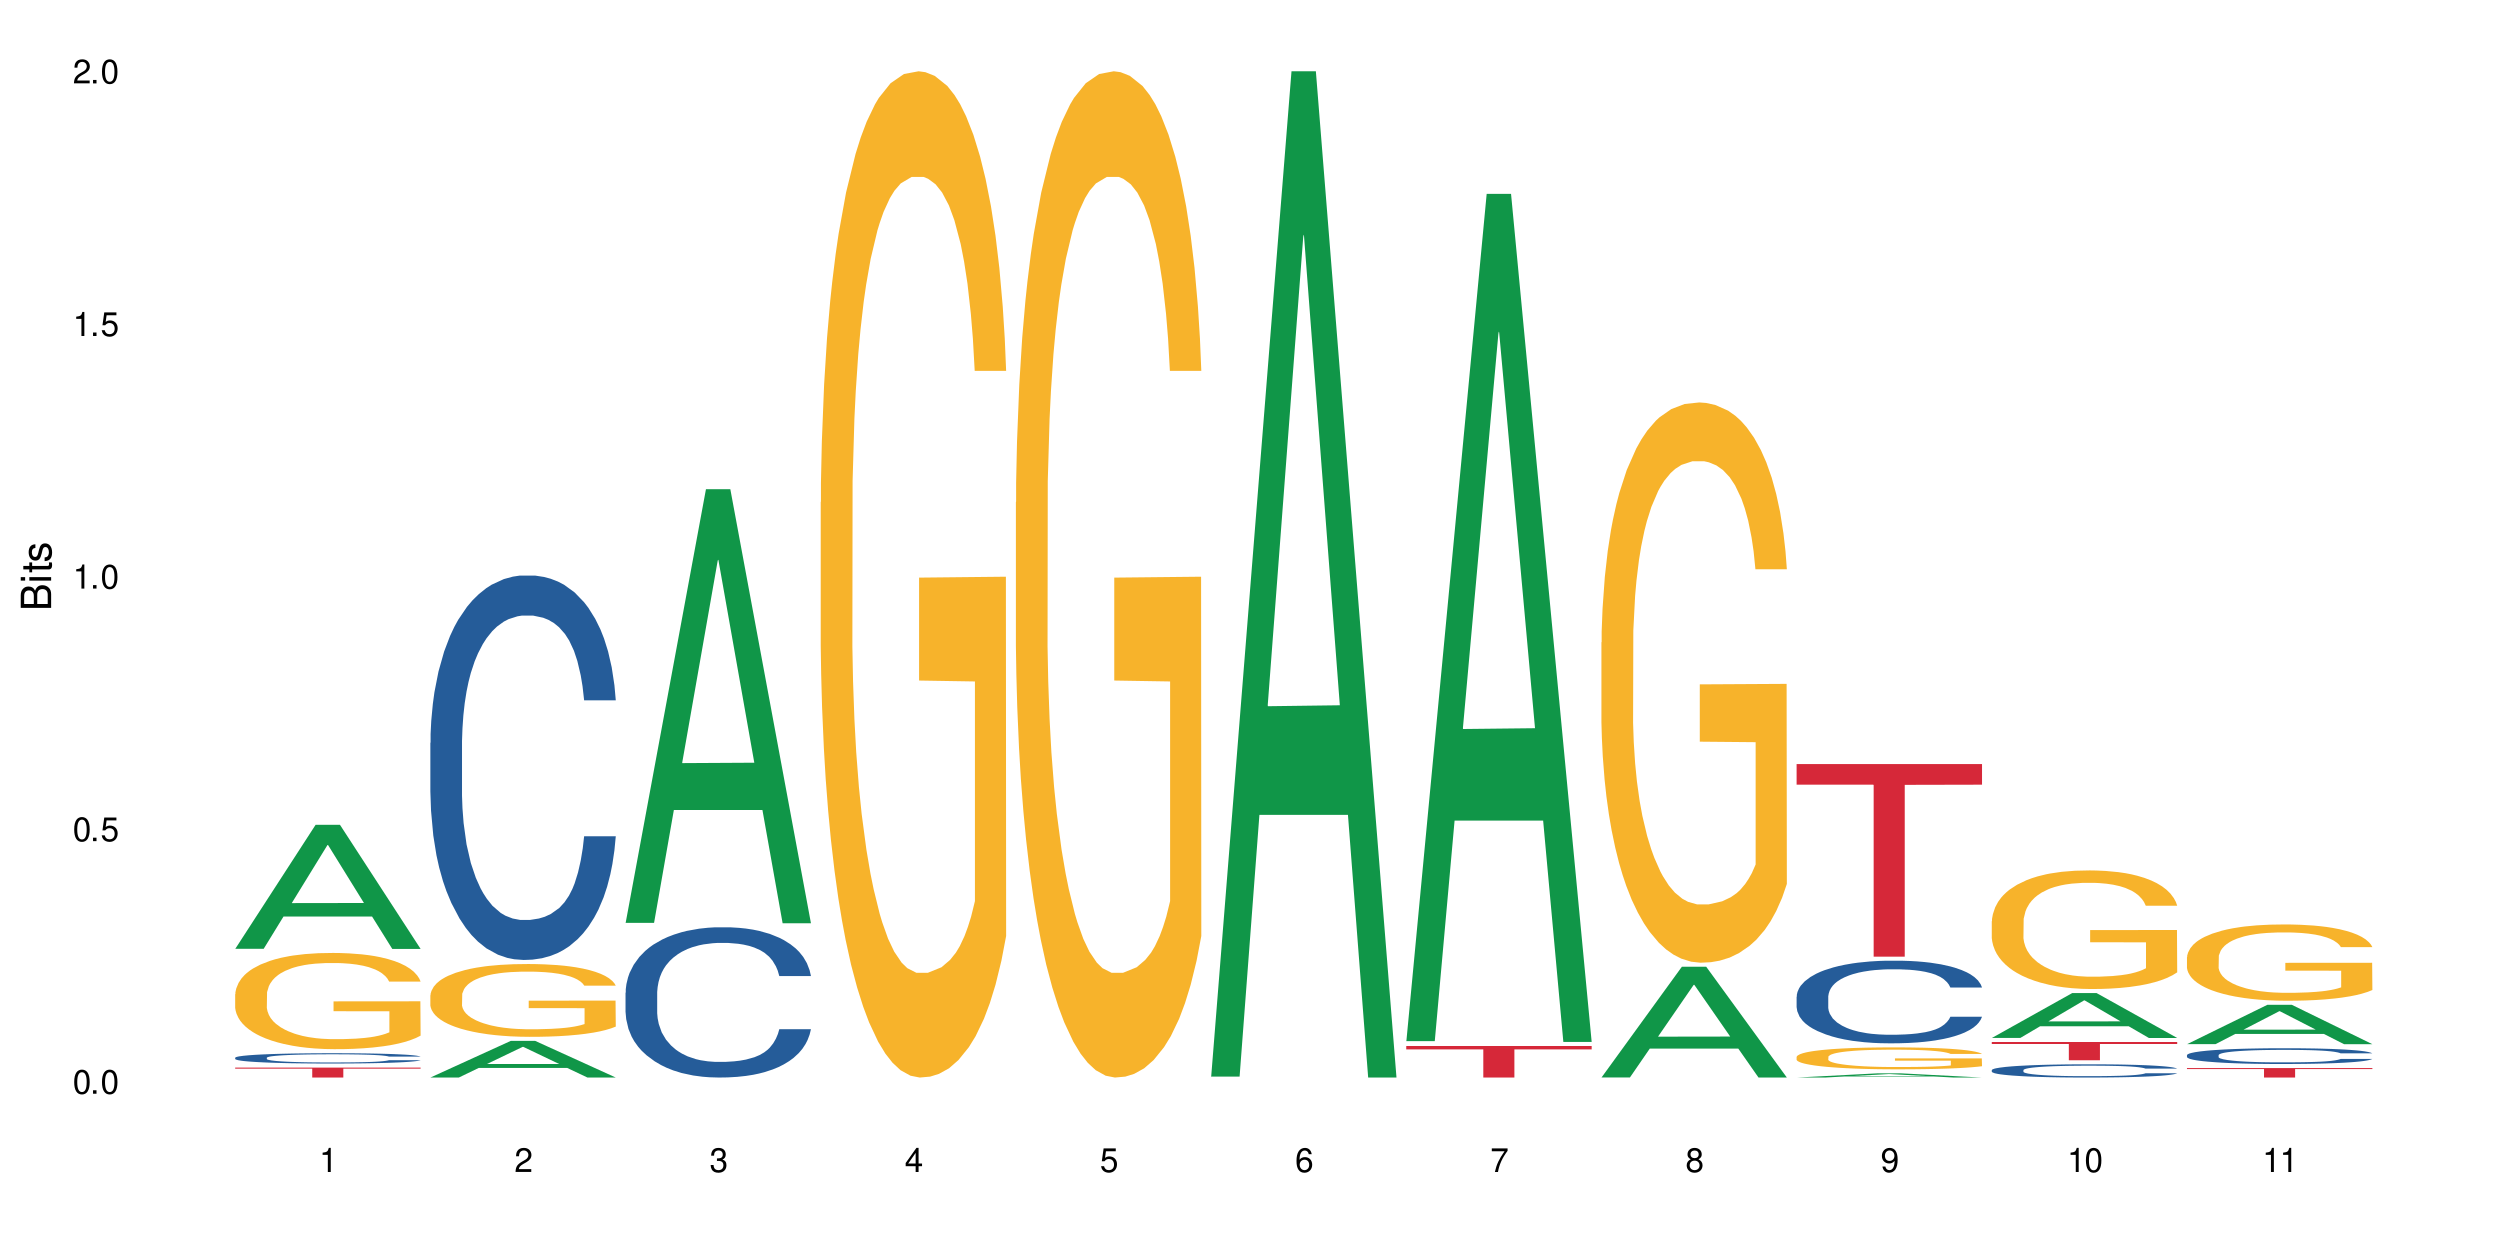<?xml version="1.0" encoding="UTF-8"?>
<svg xmlns="http://www.w3.org/2000/svg" xmlns:xlink="http://www.w3.org/1999/xlink" width="720" height="360" viewBox="0 0 720 360">
<defs>
<g>
<g id="glyph-0-0">
</g>
<g id="glyph-0-1">
<path d="M 2.641 -6.938 C 2 -6.938 1.422 -6.656 1.078 -6.172 C 0.641 -5.562 0.406 -4.641 0.406 -3.359 C 0.406 -1.016 1.188 0.219 2.641 0.219 C 4.078 0.219 4.859 -1.016 4.859 -3.297 C 4.859 -4.641 4.656 -5.547 4.203 -6.172 C 3.844 -6.656 3.281 -6.938 2.641 -6.938 Z M 2.641 -6.188 C 3.547 -6.188 4 -5.25 4 -3.375 C 4 -1.406 3.562 -0.484 2.625 -0.484 C 1.734 -0.484 1.281 -1.438 1.281 -3.344 C 1.281 -5.25 1.734 -6.188 2.641 -6.188 Z M 2.641 -6.188 "/>
</g>
<g id="glyph-0-2">
<path d="M 1.828 -1 L 0.828 -1 L 0.828 0 L 1.828 0 Z M 1.828 -1 "/>
</g>
<g id="glyph-0-3">
<path d="M 4.562 -6.797 L 1.062 -6.797 L 0.547 -3.094 L 1.328 -3.094 C 1.719 -3.562 2.047 -3.734 2.578 -3.734 C 3.484 -3.734 4.062 -3.109 4.062 -2.094 C 4.062 -1.125 3.484 -0.531 2.578 -0.531 C 1.828 -0.531 1.375 -0.906 1.188 -1.672 L 0.328 -1.672 C 0.453 -1.109 0.547 -0.844 0.75 -0.594 C 1.125 -0.078 1.828 0.219 2.594 0.219 C 3.969 0.219 4.922 -0.781 4.922 -2.219 C 4.922 -3.562 4.031 -4.484 2.719 -4.484 C 2.25 -4.484 1.859 -4.359 1.469 -4.062 L 1.734 -5.969 L 4.562 -5.969 Z M 4.562 -6.797 "/>
</g>
<g id="glyph-0-4">
<path d="M 2.484 -4.938 L 2.484 0 L 3.328 0 L 3.328 -6.938 L 2.766 -6.938 C 2.469 -5.875 2.281 -5.734 0.984 -5.562 L 0.984 -4.938 Z M 2.484 -4.938 "/>
</g>
<g id="glyph-0-5">
<path d="M 4.859 -0.828 L 1.281 -0.828 C 1.359 -1.406 1.672 -1.781 2.5 -2.281 L 3.469 -2.828 C 4.406 -3.344 4.906 -4.062 4.906 -4.906 C 4.906 -5.484 4.672 -6.031 4.266 -6.406 C 3.859 -6.766 3.375 -6.938 2.719 -6.938 C 1.859 -6.938 1.219 -6.625 0.844 -6.031 C 0.609 -5.672 0.5 -5.234 0.484 -4.531 L 1.328 -4.531 C 1.359 -5.016 1.406 -5.281 1.531 -5.516 C 1.75 -5.938 2.188 -6.203 2.703 -6.203 C 3.469 -6.203 4.031 -5.641 4.031 -4.891 C 4.031 -4.344 3.719 -3.859 3.125 -3.516 L 2.234 -3 C 0.812 -2.172 0.406 -1.531 0.328 -0.016 L 4.859 -0.016 Z M 4.859 -0.828 "/>
</g>
<g id="glyph-0-6">
<path d="M 2.125 -3.188 L 2.578 -3.188 C 3.5 -3.188 3.984 -2.766 3.984 -1.922 C 3.984 -1.062 3.469 -0.531 2.594 -0.531 C 1.656 -0.531 1.203 -1 1.156 -2.016 L 0.312 -2.016 C 0.344 -1.453 0.438 -1.094 0.609 -0.781 C 0.953 -0.109 1.625 0.219 2.547 0.219 C 3.953 0.219 4.859 -0.625 4.859 -1.938 C 4.859 -2.828 4.516 -3.297 3.703 -3.594 C 4.344 -3.844 4.656 -4.328 4.656 -5.031 C 4.656 -6.219 3.875 -6.938 2.578 -6.938 C 1.203 -6.938 0.484 -6.172 0.453 -4.703 L 1.297 -4.703 C 1.312 -5.125 1.344 -5.359 1.453 -5.578 C 1.641 -5.969 2.062 -6.203 2.594 -6.203 C 3.344 -6.203 3.797 -5.75 3.797 -5 C 3.797 -4.516 3.609 -4.219 3.25 -4.047 C 3.016 -3.953 2.703 -3.922 2.125 -3.906 Z M 2.125 -3.188 "/>
</g>
<g id="glyph-0-7">
<path d="M 3.141 -1.672 L 3.141 0 L 3.984 0 L 3.984 -1.672 L 4.984 -1.672 L 4.984 -2.438 L 3.984 -2.438 L 3.984 -6.938 L 3.359 -6.938 L 0.266 -2.578 L 0.266 -1.672 Z M 3.141 -2.438 L 1 -2.438 L 3.141 -5.5 Z M 3.141 -2.438 "/>
</g>
<g id="glyph-0-8">
<path d="M 4.781 -5.125 C 4.609 -6.266 3.891 -6.938 2.844 -6.938 C 2.094 -6.938 1.422 -6.578 1.031 -5.953 C 0.594 -5.266 0.406 -4.422 0.406 -3.172 C 0.406 -2 0.578 -1.25 0.984 -0.641 C 1.359 -0.078 1.953 0.219 2.703 0.219 C 3.984 0.219 4.922 -0.75 4.922 -2.094 C 4.922 -3.375 4.062 -4.281 2.844 -4.281 C 2.172 -4.281 1.641 -4.031 1.281 -3.516 C 1.281 -5.234 1.828 -6.188 2.797 -6.188 C 3.391 -6.188 3.797 -5.797 3.938 -5.125 Z M 2.734 -3.531 C 3.547 -3.531 4.062 -2.953 4.062 -2.031 C 4.062 -1.156 3.484 -0.531 2.703 -0.531 C 1.922 -0.531 1.328 -1.188 1.328 -2.078 C 1.328 -2.938 1.906 -3.531 2.734 -3.531 Z M 2.734 -3.531 "/>
</g>
<g id="glyph-0-9">
<path d="M 4.984 -6.797 L 0.438 -6.797 L 0.438 -5.969 L 4.109 -5.969 C 2.5 -3.656 1.828 -2.234 1.328 0 L 2.219 0 C 2.594 -2.172 3.453 -4.047 4.984 -6.094 Z M 4.984 -6.797 "/>
</g>
<g id="glyph-0-10">
<path d="M 3.75 -3.656 C 4.469 -4.094 4.688 -4.438 4.688 -5.078 C 4.688 -6.172 3.844 -6.938 2.641 -6.938 C 1.438 -6.938 0.594 -6.172 0.594 -5.094 C 0.594 -4.438 0.812 -4.094 1.516 -3.656 C 0.734 -3.266 0.359 -2.703 0.359 -1.922 C 0.359 -0.656 1.281 0.219 2.641 0.219 C 3.984 0.219 4.922 -0.656 4.922 -1.922 C 4.922 -2.703 4.531 -3.266 3.75 -3.656 Z M 2.641 -6.188 C 3.359 -6.188 3.812 -5.75 3.812 -5.062 C 3.812 -4.406 3.344 -3.984 2.641 -3.984 C 1.922 -3.984 1.453 -4.406 1.453 -5.078 C 1.453 -5.75 1.922 -6.188 2.641 -6.188 Z M 2.641 -3.266 C 3.484 -3.266 4.062 -2.719 4.062 -1.906 C 4.062 -1.078 3.484 -0.531 2.625 -0.531 C 1.797 -0.531 1.219 -1.094 1.219 -1.906 C 1.219 -2.719 1.781 -3.266 2.641 -3.266 Z M 2.641 -3.266 "/>
</g>
<g id="glyph-0-11">
<path d="M 0.516 -1.578 C 0.672 -0.453 1.406 0.219 2.438 0.219 C 3.188 0.219 3.859 -0.141 4.266 -0.766 C 4.688 -1.453 4.891 -2.297 4.891 -3.547 C 4.891 -4.719 4.703 -5.453 4.312 -6.078 C 3.938 -6.641 3.344 -6.938 2.594 -6.938 C 1.297 -6.938 0.359 -5.969 0.359 -4.625 C 0.359 -3.344 1.234 -2.453 2.453 -2.453 C 3.094 -2.453 3.578 -2.672 4.016 -3.203 C 4 -1.484 3.469 -0.531 2.5 -0.531 C 1.906 -0.531 1.484 -0.906 1.359 -1.578 Z M 2.578 -6.203 C 3.375 -6.203 3.969 -5.531 3.969 -4.641 C 3.969 -3.797 3.391 -3.188 2.547 -3.188 C 1.734 -3.188 1.234 -3.766 1.234 -4.688 C 1.234 -5.562 1.797 -6.203 2.578 -6.203 Z M 2.578 -6.203 "/>
</g>
<g id="glyph-1-0">
</g>
<g id="glyph-1-1">
<path d="M 0 -0.953 L 0 -4.891 C 0 -5.719 -0.234 -6.344 -0.734 -6.797 C -1.188 -7.234 -1.812 -7.469 -2.5 -7.469 C -3.547 -7.469 -4.188 -7 -4.625 -5.875 C -4.984 -6.688 -5.625 -7.094 -6.531 -7.094 C -7.172 -7.094 -7.734 -6.859 -8.141 -6.391 C -8.562 -5.922 -8.75 -5.344 -8.75 -4.5 L -8.75 -0.953 Z M -4.984 -2.062 L -7.766 -2.062 L -7.766 -4.219 C -7.766 -4.844 -7.688 -5.203 -7.453 -5.5 C -7.219 -5.812 -6.859 -5.969 -6.375 -5.969 C -5.891 -5.969 -5.531 -5.812 -5.297 -5.5 C -5.062 -5.203 -4.984 -4.844 -4.984 -4.219 Z M -0.984 -2.062 L -4 -2.062 L -4 -4.781 C -4 -5.766 -3.438 -6.359 -2.484 -6.359 C -1.547 -6.359 -0.984 -5.766 -0.984 -4.781 Z M -0.984 -2.062 "/>
</g>
<g id="glyph-1-2">
<path d="M -6.281 -1.797 L -6.281 -0.797 L 0 -0.797 L 0 -1.797 Z M -8.75 -1.797 L -8.75 -0.797 L -7.484 -0.797 L -7.484 -1.797 Z M -8.75 -1.797 "/>
</g>
<g id="glyph-1-3">
<path d="M -6.281 -3.047 L -6.281 -2.016 L -8.016 -2.016 L -8.016 -1.016 L -6.281 -1.016 L -6.281 -0.172 L -5.469 -0.172 L -5.469 -1.016 L -0.719 -1.016 C -0.078 -1.016 0.281 -1.453 0.281 -2.234 C 0.281 -2.5 0.25 -2.719 0.188 -3.047 L -0.641 -3.047 C -0.609 -2.906 -0.594 -2.766 -0.594 -2.562 C -0.594 -2.141 -0.719 -2.016 -1.156 -2.016 L -5.469 -2.016 L -5.469 -3.047 Z M -6.281 -3.047 "/>
</g>
<g id="glyph-1-4">
<path d="M -4.531 -5.25 C -5.766 -5.25 -6.469 -4.422 -6.469 -2.969 C -6.469 -1.516 -5.719 -0.562 -4.547 -0.562 C -3.562 -0.562 -3.094 -1.062 -2.734 -2.562 L -2.516 -3.484 C -2.344 -4.188 -2.094 -4.469 -1.641 -4.469 C -1.047 -4.469 -0.641 -3.875 -0.641 -3 C -0.641 -2.453 -0.797 -2 -1.062 -1.75 C -1.25 -1.594 -1.422 -1.531 -1.875 -1.469 L -1.875 -0.406 C -0.422 -0.453 0.281 -1.266 0.281 -2.922 C 0.281 -4.5 -0.5 -5.516 -1.719 -5.516 C -2.656 -5.516 -3.172 -4.984 -3.469 -3.734 L -3.703 -2.766 C -3.891 -1.953 -4.156 -1.609 -4.594 -1.609 C -5.188 -1.609 -5.547 -2.125 -5.547 -2.938 C -5.547 -3.75 -5.203 -4.172 -4.531 -4.203 Z M -4.531 -5.25 "/>
</g>
</g>
</defs>
<rect x="-72" y="-36" width="864" height="432" fill="rgb(100%, 100%, 100%)" fill-opacity="1"/>
<path fill-rule="nonzero" fill="rgb(6.275%, 58.824%, 28.235%)" fill-opacity="1" d="M 67.73 273.25 L 67.789 273.219 L 90.895 237.543 L 97.91 237.543 L 121.133 273.285 L 112.973 273.285 L 107.152 263.953 L 81.652 263.953 L 75.945 273.25 L 67.73 273.25 L 84.105 260.094 L 104.816 260.062 L 94.488 243.383 L 94.375 243.348 L 94.262 243.449 L 84.047 260.062 L 84.105 260.094 Z M 67.73 273.25 "/>
<path fill-rule="nonzero" fill="rgb(14.51%, 36.078%, 60%)" fill-opacity="1" d="M 67.73 304.621 L 67.797 304.617 L 67.797 304.555 L 67.992 304.449 L 68.449 304.32 L 68.902 304.23 L 70.074 304.07 L 71.703 303.914 L 73.398 303.797 L 74.633 303.727 L 75.742 303.672 L 78.281 303.57 L 79.91 303.52 L 81.668 303.473 L 83.816 303.426 L 85.379 303.398 L 88.895 303.355 L 91.5 303.336 L 93.52 303.328 L 97.883 303.328 L 100.488 303.34 L 102.375 303.352 L 104.461 303.375 L 106.219 303.398 L 109.281 303.457 L 112.016 303.535 L 113.254 303.578 L 115.207 303.664 L 116.703 303.742 L 117.746 303.812 L 118.918 303.914 L 119.961 304.035 L 120.742 304.176 L 121.133 304.293 L 112.016 304.293 L 111.559 304.184 L 111.039 304.098 L 110.062 303.988 L 109.086 303.91 L 107.715 303.832 L 106.48 303.777 L 104.785 303.727 L 103.289 303.695 L 101.727 303.672 L 100.227 303.652 L 97.363 303.637 L 94.039 303.637 L 92.805 303.645 L 90.262 303.664 L 88.895 303.684 L 86.941 303.723 L 85.574 303.758 L 83.945 303.812 L 82.84 303.859 L 81.473 303.93 L 80.496 303.992 L 79.387 304.082 L 78.738 304.148 L 78.152 304.223 L 77.629 304.312 L 77.238 304.41 L 76.977 304.508 L 76.848 304.605 L 76.848 305.027 L 76.977 305.125 L 77.305 305.238 L 78.152 305.406 L 79.387 305.551 L 80.82 305.664 L 82.188 305.746 L 82.969 305.781 L 84.012 305.828 L 85.641 305.879 L 87.984 305.934 L 89.352 305.957 L 91.438 305.977 L 93.586 305.988 L 96.449 305.988 L 98.988 305.977 L 100.684 305.965 L 102.441 305.941 L 104.852 305.898 L 106.348 305.855 L 107.652 305.801 L 108.629 305.75 L 109.281 305.707 L 110.258 305.621 L 111.039 305.531 L 111.625 305.434 L 112.016 305.344 L 121.133 305.344 L 120.742 305.453 L 120.156 305.559 L 119.57 305.637 L 118.656 305.73 L 117.613 305.816 L 116.117 305.91 L 114.879 305.973 L 113.254 306.039 L 111.754 306.094 L 110.125 306.141 L 107.715 306.191 L 106.152 306.219 L 104.461 306.246 L 102.441 306.266 L 99.902 306.285 L 97.168 306.297 L 94.625 306.301 L 91.891 306.293 L 89.871 306.281 L 87.203 306.258 L 83.883 306.211 L 81.473 306.156 L 79.582 306.105 L 77.957 306.051 L 76.133 305.977 L 73.789 305.859 L 72.355 305.766 L 71.379 305.691 L 70.27 305.586 L 69.488 305.488 L 68.578 305.336 L 67.926 305.145 L 67.73 304.996 Z M 67.73 304.621 "/>
<path fill-rule="nonzero" fill="rgb(96.863%, 70.196%, 16.863%)" fill-opacity="1" d="M 67.73 286.32 L 67.797 286.293 L 67.797 285.789 L 68.055 284.648 L 68.707 283.078 L 69.555 281.789 L 70.465 280.777 L 71.051 280.246 L 72.027 279.484 L 72.875 278.93 L 75.023 277.789 L 77.762 276.727 L 79.258 276.27 L 80.949 275.84 L 83.359 275.359 L 84.469 275.184 L 87.855 274.777 L 91.695 274.523 L 95.93 274.449 L 97.883 274.473 L 100.555 274.574 L 104.199 274.852 L 106.285 275.105 L 107.91 275.359 L 109.605 275.688 L 111.688 276.195 L 113.645 276.801 L 115.207 277.41 L 116.77 278.168 L 118.07 278.98 L 119.18 279.863 L 120.156 280.93 L 120.742 281.812 L 121.133 282.699 L 112.078 282.699 L 111.559 281.812 L 110.973 281.129 L 109.996 280.297 L 109.02 279.688 L 108.043 279.207 L 106.219 278.547 L 104.656 278.145 L 102.703 277.789 L 100.812 277.562 L 98.664 277.41 L 97.363 277.359 L 93.91 277.359 L 90.785 277.535 L 88.961 277.738 L 87.66 277.941 L 85.836 278.32 L 84.727 278.625 L 84.078 278.828 L 82.125 279.613 L 80.82 280.32 L 80.105 280.801 L 79.191 281.562 L 78.543 282.246 L 77.824 283.258 L 77.434 284.016 L 76.914 285.738 L 76.848 290.293 L 77.043 291.254 L 77.434 292.293 L 77.957 293.203 L 78.738 294.168 L 79.52 294.898 L 80.887 295.887 L 82.059 296.547 L 82.969 296.977 L 84.727 297.66 L 85.445 297.887 L 87.137 298.344 L 88.895 298.695 L 91.047 299 L 92.672 299.152 L 95.277 299.277 L 98.598 299.277 L 102.508 299.129 L 104.98 298.926 L 106.676 298.723 L 107.781 298.547 L 109.148 298.266 L 110.125 298.012 L 111.039 297.734 L 112.145 297.305 L 112.145 291.254 L 96.059 291.23 L 96.059 288.395 L 121.066 288.371 L 121.133 298.266 L 119.766 298.949 L 118.07 299.609 L 116.441 300.113 L 114.75 300.543 L 112.34 301.027 L 110.387 301.328 L 107.391 301.684 L 104.656 301.91 L 101.789 302.062 L 99.25 302.141 L 96.254 302.164 L 93.586 302.113 L 90.719 301.961 L 88.441 301.758 L 86.355 301.508 L 84.273 301.176 L 81.668 300.645 L 79.973 300.215 L 78.215 299.684 L 76.457 299.051 L 74.895 298.367 L 73.852 297.836 L 72.812 297.23 L 71.703 296.469 L 70.66 295.609 L 69.879 294.824 L 69.164 293.938 L 68.645 293.102 L 68.121 291.965 L 67.859 291.051 L 67.73 290.27 Z M 67.73 286.32 "/>
<path fill-rule="nonzero" fill="rgb(83.922%, 15.686%, 22.353%)" fill-opacity="1" d="M 67.73 307.461 L 121.133 307.461 L 121.133 307.77 L 98.875 307.773 L 98.875 310.332 L 89.922 310.332 L 89.922 307.773 L 89.793 307.77 L 67.73 307.77 Z M 67.73 307.461 "/>
<path fill-rule="nonzero" fill="rgb(6.275%, 58.824%, 28.235%)" fill-opacity="1" d="M 123.941 310.324 L 124 310.312 L 147.105 299.773 L 154.125 299.773 L 177.344 310.332 L 169.184 310.332 L 163.367 307.574 L 137.863 307.574 L 132.156 310.324 L 123.941 310.324 L 140.316 306.438 L 161.027 306.426 L 150.699 301.496 L 150.586 301.488 L 150.473 301.52 L 140.258 306.426 L 140.316 306.438 Z M 123.941 310.324 "/>
<path fill-rule="nonzero" fill="rgb(14.51%, 36.078%, 60%)" fill-opacity="1" d="M 123.941 213.934 L 124.008 213.832 L 124.008 211.402 L 124.203 207.559 L 124.66 202.703 L 125.113 199.363 L 126.285 193.391 L 127.914 187.625 L 129.609 183.172 L 130.844 180.539 L 131.953 178.516 L 134.492 174.77 L 136.121 172.848 L 137.879 171.129 L 140.027 169.406 L 141.59 168.395 L 145.109 166.777 L 147.711 166.07 L 149.73 165.766 L 154.094 165.766 L 156.699 166.168 L 158.59 166.676 L 160.672 167.484 L 162.43 168.395 L 165.492 170.621 L 168.227 173.457 L 169.465 175.074 L 171.418 178.211 L 172.914 181.246 L 173.957 183.879 L 175.129 187.625 L 176.172 192.176 L 176.953 197.336 L 177.344 201.688 L 168.227 201.688 L 167.77 197.641 L 167.25 194.504 L 166.273 190.355 L 165.297 187.422 L 163.93 184.484 L 162.691 182.562 L 160.996 180.641 L 159.5 179.426 L 157.938 178.516 L 156.438 177.91 L 153.574 177.301 L 150.254 177.301 L 149.016 177.504 L 146.477 178.312 L 145.109 179.02 L 143.152 180.438 L 141.785 181.754 L 140.156 183.777 L 139.051 185.496 L 137.684 188.129 L 136.707 190.457 L 135.598 193.797 L 134.949 196.324 L 134.363 199.16 L 133.84 202.5 L 133.449 206.039 L 133.191 209.785 L 133.059 213.43 L 133.059 229.113 L 133.191 232.758 L 133.516 237.008 L 134.363 243.18 L 135.598 248.543 L 137.031 252.793 L 138.398 255.828 L 139.18 257.246 L 140.223 258.863 L 141.852 260.891 L 144.195 262.914 L 145.562 263.723 L 147.648 264.531 L 149.797 264.938 L 152.66 264.938 L 155.203 264.531 L 156.895 264.027 L 158.652 263.215 L 161.062 261.496 L 162.559 259.875 L 163.863 257.953 L 164.84 256.031 L 165.492 254.414 L 166.469 251.273 L 167.25 247.836 L 167.836 244.293 L 168.227 240.852 L 177.344 240.852 L 176.953 244.898 L 176.367 248.848 L 175.781 251.781 L 174.867 255.324 L 173.828 258.461 L 172.328 262 L 171.09 264.328 L 169.465 266.859 L 167.965 268.781 L 166.336 270.504 L 163.93 272.527 L 162.363 273.539 L 160.672 274.449 L 158.652 275.258 L 156.113 275.969 L 153.379 276.371 L 150.84 276.473 L 148.102 276.27 L 146.086 275.867 L 143.414 274.953 L 140.094 273.133 L 137.684 271.211 L 135.793 269.289 L 134.168 267.266 L 132.344 264.531 L 130 260.078 L 128.566 256.637 L 127.59 253.805 L 126.48 249.859 L 125.699 246.316 L 124.789 240.648 L 124.137 233.465 L 123.941 227.898 Z M 123.941 213.934 "/>
<path fill-rule="nonzero" fill="rgb(96.863%, 70.196%, 16.863%)" fill-opacity="1" d="M 123.941 286.621 L 124.008 286.602 L 124.008 286.219 L 124.27 285.355 L 124.918 284.168 L 125.766 283.191 L 126.676 282.426 L 127.266 282.023 L 128.242 281.449 L 129.086 281.027 L 131.234 280.164 L 133.973 279.359 L 135.469 279.016 L 137.164 278.691 L 139.57 278.328 L 140.68 278.191 L 144.066 277.887 L 147.906 277.695 L 152.141 277.637 L 154.094 277.656 L 156.766 277.734 L 160.41 277.941 L 162.496 278.133 L 164.125 278.328 L 165.816 278.574 L 167.902 278.957 L 169.855 279.418 L 171.418 279.879 L 172.98 280.453 L 174.281 281.066 L 175.391 281.734 L 176.367 282.539 L 176.953 283.211 L 177.344 283.879 L 168.293 283.879 L 167.77 283.211 L 167.184 282.691 L 166.207 282.062 L 165.23 281.602 L 164.254 281.238 L 162.43 280.738 L 160.867 280.434 L 158.914 280.164 L 157.023 279.992 L 154.875 279.879 L 153.574 279.84 L 150.121 279.84 L 146.996 279.973 L 145.172 280.125 L 143.871 280.281 L 142.047 280.566 L 140.941 280.797 L 140.289 280.949 L 138.336 281.543 L 137.031 282.082 L 136.316 282.445 L 135.402 283.02 L 134.754 283.535 L 134.035 284.301 L 133.645 284.875 L 133.125 286.18 L 133.059 289.625 L 133.254 290.355 L 133.645 291.141 L 134.168 291.828 L 134.949 292.555 L 135.73 293.113 L 137.098 293.859 L 138.27 294.355 L 139.18 294.684 L 140.941 295.199 L 141.656 295.371 L 143.348 295.715 L 145.109 295.984 L 147.258 296.215 L 148.883 296.328 L 151.488 296.426 L 154.812 296.426 L 158.719 296.309 L 161.191 296.156 L 162.887 296.004 L 163.992 295.871 L 165.359 295.66 L 166.336 295.469 L 167.25 295.258 L 168.355 294.93 L 168.355 290.355 L 152.27 290.336 L 152.27 288.191 L 177.277 288.172 L 177.344 295.66 L 175.977 296.176 L 174.281 296.676 L 172.656 297.059 L 170.961 297.383 L 168.551 297.746 L 166.598 297.977 L 163.602 298.246 L 160.867 298.418 L 158 298.531 L 155.461 298.59 L 152.465 298.609 L 149.797 298.57 L 146.93 298.457 L 144.652 298.301 L 142.566 298.109 L 140.484 297.863 L 137.879 297.461 L 136.188 297.133 L 134.426 296.73 L 132.668 296.254 L 131.105 295.734 L 130.062 295.332 L 129.023 294.875 L 127.914 294.301 L 126.871 293.648 L 126.09 293.055 L 125.375 292.383 L 124.855 291.754 L 124.332 290.891 L 124.074 290.199 L 123.941 289.605 Z M 123.941 286.621 "/>
<path fill-rule="nonzero" fill="rgb(6.275%, 58.824%, 28.235%)" fill-opacity="1" d="M 180.152 265.785 L 180.211 265.668 L 203.316 140.898 L 210.336 140.898 L 233.555 265.902 L 225.395 265.902 L 219.578 233.273 L 194.074 233.273 L 188.371 265.785 L 180.152 265.785 L 196.527 219.777 L 217.238 219.66 L 206.91 161.324 L 206.797 161.207 L 206.684 161.559 L 196.473 219.66 L 196.527 219.777 Z M 180.152 265.785 "/>
<path fill-rule="nonzero" fill="rgb(14.51%, 36.078%, 60%)" fill-opacity="1" d="M 180.152 285.891 L 180.219 285.852 L 180.219 284.902 L 180.414 283.402 L 180.871 281.504 L 181.324 280.199 L 182.5 277.863 L 184.125 275.609 L 185.82 273.871 L 187.059 272.84 L 188.164 272.051 L 190.703 270.586 L 192.332 269.836 L 194.09 269.164 L 196.238 268.492 L 197.801 268.098 L 201.32 267.465 L 203.922 267.188 L 205.941 267.066 L 210.305 267.066 L 212.91 267.227 L 214.801 267.422 L 216.883 267.738 L 218.641 268.098 L 221.703 268.965 L 224.438 270.074 L 225.676 270.707 L 227.629 271.934 L 229.125 273.117 L 230.168 274.148 L 231.34 275.609 L 232.383 277.391 L 233.164 279.406 L 233.555 281.105 L 224.438 281.105 L 223.98 279.523 L 223.461 278.301 L 222.484 276.676 L 221.508 275.531 L 220.141 274.383 L 218.902 273.633 L 217.207 272.883 L 215.711 272.406 L 214.148 272.051 L 212.648 271.812 L 209.785 271.574 L 206.465 271.574 L 205.227 271.656 L 202.688 271.973 L 201.32 272.25 L 199.363 272.801 L 197.996 273.316 L 196.371 274.105 L 195.262 274.781 L 193.895 275.809 L 192.918 276.719 L 191.812 278.023 L 191.16 279.012 L 190.574 280.117 L 190.051 281.422 L 189.66 282.809 L 189.402 284.27 L 189.27 285.695 L 189.27 291.824 L 189.402 293.246 L 189.727 294.91 L 190.574 297.32 L 191.812 299.418 L 193.242 301.078 L 194.609 302.266 L 195.395 302.82 L 196.434 303.453 L 198.062 304.242 L 200.406 305.031 L 201.773 305.348 L 203.859 305.664 L 206.008 305.824 L 208.875 305.824 L 211.414 305.664 L 213.105 305.469 L 214.863 305.152 L 217.273 304.48 L 218.773 303.848 L 220.074 303.094 L 221.051 302.344 L 221.703 301.711 L 222.68 300.484 L 223.461 299.141 L 224.047 297.758 L 224.438 296.41 L 233.555 296.41 L 233.164 297.992 L 232.578 299.535 L 231.992 300.684 L 231.082 302.066 L 230.039 303.293 L 228.539 304.676 L 227.305 305.586 L 225.676 306.574 L 224.176 307.328 L 222.551 308 L 220.141 308.789 L 218.578 309.188 L 216.883 309.543 L 214.863 309.859 L 212.324 310.133 L 209.59 310.293 L 207.051 310.332 L 204.316 310.254 L 202.297 310.094 L 199.625 309.738 L 196.305 309.027 L 193.895 308.277 L 192.008 307.523 L 190.379 306.734 L 188.555 305.664 L 186.211 303.926 L 184.777 302.582 L 183.801 301.473 L 182.695 299.93 L 181.914 298.547 L 181 296.332 L 180.348 293.523 L 180.152 291.352 Z M 180.152 285.891 "/>
<path fill-rule="nonzero" fill="rgb(96.863%, 70.196%, 16.863%)" fill-opacity="1" d="M 236.367 144.652 L 236.43 144.387 L 236.43 139.094 L 236.691 127.184 L 237.344 110.777 L 238.188 97.277 L 239.102 86.691 L 239.688 81.133 L 240.664 73.195 L 241.512 67.371 L 243.66 55.461 L 246.395 44.348 L 247.891 39.582 L 249.586 35.082 L 251.996 30.055 L 253.102 28.203 L 256.488 23.965 L 260.332 21.32 L 264.562 20.527 L 266.516 20.789 L 269.188 21.848 L 272.836 24.762 L 274.918 27.406 L 276.547 30.055 L 278.238 33.496 L 280.324 38.789 L 282.277 45.141 L 283.84 51.492 L 285.402 59.43 L 286.707 67.902 L 287.812 77.164 L 288.789 88.281 L 289.375 97.543 L 289.766 106.805 L 280.715 106.805 L 280.191 97.543 L 279.605 90.398 L 278.629 81.664 L 277.652 75.312 L 276.676 70.281 L 274.852 63.402 L 273.289 59.168 L 271.336 55.461 L 269.449 53.078 L 267.301 51.492 L 265.996 50.961 L 262.543 50.961 L 259.418 52.816 L 257.594 54.934 L 256.293 57.051 L 254.469 61.02 L 253.363 64.195 L 252.711 66.312 L 250.758 74.516 L 249.457 81.93 L 248.738 86.957 L 247.828 94.898 L 247.176 102.043 L 246.461 112.629 L 246.07 120.57 L 245.547 138.566 L 245.484 186.207 L 245.68 196.262 L 246.07 207.113 L 246.59 216.641 L 247.371 226.699 L 248.152 234.375 L 249.52 244.695 L 250.691 251.578 L 251.605 256.078 L 253.363 263.223 L 254.078 265.605 L 255.773 270.367 L 257.531 274.074 L 259.68 277.25 L 261.309 278.836 L 263.914 280.16 L 267.234 280.16 L 271.141 278.574 L 273.617 276.457 L 275.309 274.34 L 276.418 272.484 L 277.785 269.574 L 278.762 266.926 L 279.672 264.016 L 280.781 259.516 L 280.781 196.262 L 264.695 195.996 L 264.695 166.355 L 289.699 166.09 L 289.766 269.574 L 288.398 276.719 L 286.707 283.602 L 285.078 288.895 L 283.383 293.395 L 280.977 298.422 L 279.02 301.598 L 276.023 305.305 L 273.289 307.688 L 270.426 309.273 L 267.887 310.066 L 264.891 310.332 L 262.219 309.805 L 259.355 308.215 L 257.074 306.098 L 254.992 303.453 L 252.906 300.012 L 250.301 294.453 L 248.609 289.953 L 246.852 284.395 L 245.094 277.777 L 243.527 270.633 L 242.488 265.074 L 241.445 258.723 L 240.34 250.781 L 239.297 241.785 L 238.516 233.578 L 237.797 224.316 L 237.277 215.582 L 236.758 203.672 L 236.496 194.145 L 236.367 185.941 Z M 236.367 144.652 "/>
<path fill-rule="nonzero" fill="rgb(96.863%, 70.196%, 16.863%)" fill-opacity="1" d="M 292.578 144.652 L 292.641 144.387 L 292.641 139.094 L 292.902 127.184 L 293.555 110.777 L 294.398 97.277 L 295.312 86.691 L 295.898 81.133 L 296.875 73.195 L 297.723 67.371 L 299.871 55.461 L 302.605 44.348 L 304.105 39.582 L 305.797 35.082 L 308.207 30.055 L 309.312 28.203 L 312.699 23.965 L 316.543 21.32 L 320.773 20.527 L 322.73 20.789 L 325.398 21.848 L 329.047 24.762 L 331.129 27.406 L 332.758 30.055 L 334.449 33.496 L 336.535 38.789 L 338.488 45.141 L 340.051 51.492 L 341.613 59.43 L 342.918 67.902 L 344.023 77.164 L 345 88.281 L 345.586 97.543 L 345.977 106.805 L 336.926 106.805 L 336.406 97.543 L 335.82 90.398 L 334.84 81.664 L 333.863 75.312 L 332.887 70.281 L 331.066 63.402 L 329.5 59.168 L 327.547 55.461 L 325.66 53.078 L 323.512 51.492 L 322.207 50.961 L 318.758 50.961 L 315.629 52.816 L 313.809 54.934 L 312.504 57.051 L 310.68 61.02 L 309.574 64.195 L 308.922 66.312 L 306.969 74.516 L 305.668 81.93 L 304.949 86.957 L 304.039 94.898 L 303.387 102.043 L 302.672 112.629 L 302.281 120.57 L 301.758 138.566 L 301.695 186.207 L 301.891 196.262 L 302.281 207.113 L 302.801 216.641 L 303.582 226.699 L 304.363 234.375 L 305.73 244.695 L 306.902 251.578 L 307.816 256.078 L 309.574 263.223 L 310.289 265.605 L 311.984 270.367 L 313.742 274.074 L 315.891 277.25 L 317.52 278.836 L 320.125 280.16 L 323.445 280.16 L 327.352 278.574 L 329.828 276.457 L 331.52 274.34 L 332.629 272.484 L 333.996 269.574 L 334.973 266.926 L 335.883 264.016 L 336.992 259.516 L 336.992 196.262 L 320.906 195.996 L 320.906 166.355 L 345.914 166.09 L 345.977 269.574 L 344.609 276.719 L 342.918 283.602 L 341.289 288.895 L 339.598 293.395 L 337.188 298.422 L 335.234 301.598 L 332.238 305.305 L 329.5 307.688 L 326.637 309.273 L 324.098 310.066 L 321.102 310.332 L 318.43 309.805 L 315.566 308.215 L 313.285 306.098 L 311.203 303.453 L 309.117 300.012 L 306.512 294.453 L 304.82 289.953 L 303.062 284.395 L 301.305 277.777 L 299.742 270.633 L 298.699 265.074 L 297.656 258.723 L 296.551 250.781 L 295.508 241.785 L 294.727 233.578 L 294.008 224.316 L 293.488 215.582 L 292.969 203.672 L 292.707 194.145 L 292.578 185.941 Z M 292.578 144.652 "/>
<path fill-rule="nonzero" fill="rgb(6.275%, 58.824%, 28.235%)" fill-opacity="1" d="M 348.789 310.059 L 348.844 309.789 L 371.953 20.527 L 378.969 20.527 L 402.188 310.332 L 394.031 310.332 L 388.211 234.684 L 362.711 234.684 L 357.004 310.059 L 348.789 310.059 L 365.164 203.391 L 385.871 203.117 L 375.547 67.875 L 375.434 67.602 L 375.316 68.418 L 365.105 203.117 L 365.164 203.391 Z M 348.789 310.059 "/>
<path fill-rule="nonzero" fill="rgb(6.275%, 58.824%, 28.235%)" fill-opacity="1" d="M 405 299.855 L 405.059 299.625 L 428.164 55.836 L 435.18 55.836 L 458.402 300.082 L 450.242 300.082 L 444.422 236.328 L 418.922 236.328 L 413.215 299.855 L 405 299.855 L 421.375 209.953 L 442.082 209.723 L 431.758 95.738 L 431.645 95.512 L 431.527 96.199 L 421.316 209.723 L 421.375 209.953 Z M 405 299.855 "/>
<path fill-rule="nonzero" fill="rgb(83.922%, 15.686%, 22.353%)" fill-opacity="1" d="M 405 301.246 L 458.402 301.246 L 458.402 302.219 L 436.145 302.23 L 436.145 310.332 L 427.191 310.332 L 427.191 302.238 L 427.062 302.219 L 405 302.219 Z M 405 301.246 "/>
<path fill-rule="nonzero" fill="rgb(6.275%, 58.824%, 28.235%)" fill-opacity="1" d="M 461.211 310.301 L 461.27 310.273 L 484.375 278.426 L 491.391 278.426 L 514.613 310.332 L 506.453 310.332 L 500.633 302.004 L 475.133 302.004 L 469.426 310.301 L 461.211 310.301 L 477.586 298.559 L 498.297 298.527 L 487.969 283.641 L 487.855 283.609 L 487.742 283.699 L 477.527 298.527 L 477.586 298.559 Z M 461.211 310.301 "/>
<path fill-rule="nonzero" fill="rgb(96.863%, 70.196%, 16.863%)" fill-opacity="1" d="M 461.211 185.016 L 461.277 184.867 L 461.277 181.922 L 461.535 175.289 L 462.188 166.152 L 463.035 158.637 L 463.945 152.742 L 464.531 149.648 L 465.508 145.23 L 466.355 141.988 L 468.504 135.355 L 471.242 129.168 L 472.738 126.516 L 474.43 124.008 L 476.84 121.207 L 477.949 120.176 L 481.336 117.82 L 485.176 116.348 L 489.41 115.902 L 491.363 116.051 L 494.035 116.641 L 497.68 118.262 L 499.766 119.734 L 501.391 121.207 L 503.086 123.125 L 505.168 126.07 L 507.125 129.609 L 508.688 133.145 L 510.25 137.566 L 511.551 142.281 L 512.66 147.438 L 513.637 153.629 L 514.223 158.785 L 514.613 163.941 L 505.559 163.941 L 505.039 158.785 L 504.453 154.809 L 503.477 149.945 L 502.5 146.406 L 501.523 143.609 L 499.699 139.777 L 498.137 137.418 L 496.184 135.355 L 494.293 134.027 L 492.145 133.145 L 490.844 132.852 L 487.391 132.852 L 484.266 133.883 L 482.441 135.062 L 481.141 136.238 L 479.316 138.449 L 478.207 140.219 L 477.559 141.398 L 475.602 145.965 L 474.301 150.09 L 473.586 152.891 L 472.672 157.312 L 472.023 161.289 L 471.305 167.184 L 470.914 171.605 L 470.395 181.625 L 470.328 208.152 L 470.523 213.75 L 470.914 219.793 L 471.438 225.098 L 472.219 230.695 L 473 234.969 L 474.367 240.719 L 475.539 244.547 L 476.449 247.055 L 478.207 251.031 L 478.926 252.359 L 480.617 255.012 L 482.375 257.074 L 484.523 258.844 L 486.152 259.727 L 488.758 260.465 L 492.078 260.465 L 495.988 259.578 L 498.461 258.402 L 500.156 257.223 L 501.262 256.191 L 502.629 254.57 L 503.605 253.094 L 504.52 251.477 L 505.625 248.969 L 505.625 213.75 L 489.539 213.602 L 489.539 197.098 L 514.547 196.953 L 514.613 254.57 L 513.246 258.547 L 511.551 262.379 L 509.922 265.328 L 508.23 267.832 L 505.82 270.633 L 503.867 272.398 L 500.871 274.461 L 498.137 275.789 L 495.27 276.672 L 492.73 277.113 L 489.734 277.262 L 487.066 276.969 L 484.199 276.082 L 481.922 274.906 L 479.836 273.43 L 477.754 271.516 L 475.148 268.422 L 473.453 265.914 L 471.695 262.82 L 469.938 259.137 L 468.375 255.16 L 467.332 252.062 L 466.289 248.527 L 465.184 244.105 L 464.141 239.098 L 463.359 234.527 L 462.645 229.371 L 462.121 224.508 L 461.602 217.875 L 461.34 212.57 L 461.211 208.004 Z M 461.211 185.016 "/>
<path fill-rule="nonzero" fill="rgb(6.275%, 58.824%, 28.235%)" fill-opacity="1" d="M 517.422 310.332 L 517.48 310.332 L 540.586 309.129 L 547.602 309.129 L 570.824 310.332 L 562.664 310.332 L 556.848 310.02 L 531.344 310.02 L 525.637 310.332 L 517.422 310.332 L 533.797 309.887 L 554.508 309.887 L 544.18 309.324 L 544.066 309.324 L 543.953 309.328 L 533.738 309.887 L 533.797 309.887 Z M 517.422 310.332 "/>
<path fill-rule="nonzero" fill="rgb(14.51%, 36.078%, 60%)" fill-opacity="1" d="M 517.422 287.039 L 517.488 287.016 L 517.488 286.496 L 517.684 285.668 L 518.141 284.625 L 518.594 283.906 L 519.766 282.621 L 521.395 281.383 L 523.09 280.426 L 524.324 279.859 L 525.434 279.426 L 527.973 278.621 L 529.602 278.207 L 531.359 277.836 L 533.508 277.465 L 535.07 277.25 L 538.586 276.902 L 541.191 276.75 L 543.211 276.684 L 547.574 276.684 L 550.18 276.77 L 552.066 276.879 L 554.152 277.055 L 555.91 277.25 L 558.973 277.727 L 561.707 278.336 L 562.945 278.684 L 564.898 279.359 L 566.395 280.012 L 567.438 280.578 L 568.609 281.383 L 569.652 282.359 L 570.434 283.473 L 570.824 284.406 L 561.707 284.406 L 561.25 283.535 L 560.73 282.863 L 559.754 281.969 L 558.777 281.34 L 557.41 280.707 L 556.172 280.293 L 554.477 279.883 L 552.98 279.621 L 551.418 279.426 L 549.918 279.293 L 547.055 279.164 L 543.734 279.164 L 542.496 279.207 L 539.957 279.383 L 538.586 279.535 L 536.633 279.84 L 535.266 280.121 L 533.637 280.555 L 532.531 280.926 L 531.164 281.492 L 530.188 281.992 L 529.078 282.711 L 528.43 283.254 L 527.844 283.863 L 527.32 284.582 L 526.93 285.34 L 526.672 286.145 L 526.539 286.93 L 526.539 290.301 L 526.672 291.086 L 526.996 292 L 527.844 293.324 L 529.078 294.477 L 530.512 295.391 L 531.879 296.043 L 532.66 296.348 L 533.703 296.695 L 535.332 297.133 L 537.676 297.566 L 539.043 297.742 L 541.129 297.914 L 543.277 298.004 L 546.141 298.004 L 548.684 297.914 L 550.375 297.805 L 552.133 297.633 L 554.543 297.262 L 556.039 296.914 L 557.344 296.5 L 558.32 296.09 L 558.973 295.738 L 559.949 295.066 L 560.73 294.324 L 561.316 293.566 L 561.707 292.824 L 570.824 292.824 L 570.434 293.695 L 569.848 294.543 L 569.262 295.176 L 568.348 295.938 L 567.309 296.609 L 565.809 297.371 L 564.57 297.871 L 562.945 298.414 L 561.445 298.828 L 559.816 299.199 L 557.41 299.633 L 555.844 299.852 L 554.152 300.047 L 552.133 300.223 L 549.594 300.375 L 546.859 300.461 L 544.32 300.48 L 541.582 300.438 L 539.566 300.352 L 536.895 300.156 L 533.574 299.766 L 531.164 299.352 L 529.273 298.938 L 527.648 298.504 L 525.824 297.914 L 523.48 296.957 L 522.047 296.219 L 521.07 295.609 L 519.961 294.762 L 519.18 294 L 518.27 292.781 L 517.617 291.238 L 517.422 290.039 Z M 517.422 287.039 "/>
<path fill-rule="nonzero" fill="rgb(96.863%, 70.196%, 16.863%)" fill-opacity="1" d="M 517.422 304.352 L 517.488 304.348 L 517.488 304.23 L 517.75 303.973 L 518.398 303.613 L 519.246 303.32 L 520.156 303.09 L 520.742 302.969 L 521.723 302.793 L 522.566 302.668 L 524.715 302.406 L 527.453 302.164 L 528.949 302.062 L 530.645 301.965 L 533.051 301.855 L 534.16 301.812 L 537.547 301.723 L 541.387 301.664 L 545.621 301.645 L 547.574 301.652 L 550.246 301.676 L 553.891 301.738 L 555.977 301.797 L 557.605 301.855 L 559.297 301.93 L 561.379 302.043 L 563.336 302.184 L 564.898 302.32 L 566.461 302.492 L 567.762 302.68 L 568.871 302.879 L 569.848 303.121 L 570.434 303.324 L 570.824 303.527 L 561.773 303.527 L 561.25 303.324 L 560.664 303.168 L 559.688 302.98 L 558.711 302.84 L 557.734 302.73 L 555.91 302.582 L 554.348 302.488 L 552.395 302.406 L 550.504 302.355 L 548.355 302.32 L 547.055 302.309 L 543.602 302.309 L 540.477 302.352 L 538.652 302.395 L 537.352 302.441 L 535.527 302.527 L 534.418 302.598 L 533.77 302.645 L 531.816 302.824 L 530.512 302.984 L 529.797 303.094 L 528.883 303.266 L 528.234 303.422 L 527.516 303.652 L 527.125 303.828 L 526.605 304.219 L 526.539 305.258 L 526.734 305.477 L 527.125 305.715 L 527.648 305.922 L 528.43 306.141 L 529.211 306.309 L 530.578 306.531 L 531.75 306.684 L 532.66 306.781 L 534.418 306.938 L 535.137 306.988 L 536.828 307.094 L 538.586 307.172 L 540.738 307.242 L 542.363 307.277 L 544.969 307.305 L 548.293 307.305 L 552.199 307.27 L 554.672 307.227 L 556.367 307.18 L 557.473 307.137 L 558.84 307.074 L 559.816 307.016 L 560.73 306.953 L 561.836 306.855 L 561.836 305.477 L 545.75 305.473 L 545.75 304.824 L 570.758 304.82 L 570.824 307.074 L 569.457 307.23 L 567.762 307.379 L 566.137 307.496 L 564.441 307.594 L 562.031 307.703 L 560.078 307.773 L 557.082 307.855 L 554.348 307.906 L 551.48 307.941 L 548.941 307.957 L 545.945 307.965 L 543.277 307.953 L 540.41 307.918 L 538.133 307.871 L 536.047 307.812 L 533.965 307.738 L 531.359 307.617 L 529.664 307.52 L 527.906 307.398 L 526.148 307.254 L 524.586 307.098 L 523.543 306.977 L 522.504 306.84 L 521.395 306.664 L 520.352 306.469 L 519.57 306.289 L 518.855 306.09 L 518.336 305.898 L 517.812 305.637 L 517.555 305.43 L 517.422 305.25 Z M 517.422 304.352 "/>
<path fill-rule="nonzero" fill="rgb(83.922%, 15.686%, 22.353%)" fill-opacity="1" d="M 517.422 220.051 L 570.824 220.051 L 570.824 225.988 L 548.566 226.039 L 548.566 275.52 L 539.613 275.52 L 539.613 226.094 L 539.484 225.988 L 517.422 225.988 Z M 517.422 220.051 "/>
<path fill-rule="nonzero" fill="rgb(6.275%, 58.824%, 28.235%)" fill-opacity="1" d="M 573.633 298.926 L 573.691 298.914 L 596.797 286.004 L 603.816 286.004 L 627.035 298.938 L 618.875 298.938 L 613.059 295.562 L 587.555 295.562 L 581.852 298.926 L 573.633 298.926 L 590.008 294.164 L 610.719 294.152 L 600.391 288.117 L 600.277 288.105 L 600.164 288.141 L 589.953 294.152 L 590.008 294.164 Z M 573.633 298.926 "/>
<path fill-rule="nonzero" fill="rgb(14.51%, 36.078%, 60%)" fill-opacity="1" d="M 573.633 308.18 L 573.699 308.176 L 573.699 308.094 L 573.895 307.961 L 574.352 307.793 L 574.805 307.676 L 575.98 307.473 L 577.605 307.273 L 579.301 307.121 L 580.539 307.031 L 581.645 306.961 L 584.184 306.832 L 585.812 306.766 L 587.57 306.707 L 589.719 306.645 L 591.281 306.613 L 594.801 306.555 L 597.402 306.531 L 599.422 306.52 L 603.785 306.52 L 606.391 306.535 L 608.281 306.551 L 610.363 306.578 L 612.121 306.613 L 615.184 306.688 L 617.918 306.785 L 619.156 306.84 L 621.109 306.949 L 622.605 307.055 L 623.648 307.145 L 624.82 307.273 L 625.863 307.43 L 626.645 307.609 L 627.035 307.758 L 617.918 307.758 L 617.461 307.617 L 616.941 307.512 L 615.965 307.367 L 614.988 307.266 L 613.621 307.164 L 612.383 307.098 L 610.688 307.031 L 609.191 306.992 L 607.629 306.961 L 606.129 306.938 L 603.266 306.918 L 599.945 306.918 L 598.707 306.926 L 596.168 306.953 L 594.801 306.977 L 592.844 307.027 L 591.477 307.07 L 589.852 307.141 L 588.742 307.199 L 587.375 307.289 L 586.398 307.371 L 585.293 307.484 L 584.641 307.574 L 584.055 307.672 L 583.531 307.785 L 583.141 307.906 L 582.883 308.035 L 582.75 308.16 L 582.75 308.703 L 582.883 308.828 L 583.207 308.973 L 584.055 309.188 L 585.293 309.371 L 586.723 309.516 L 588.09 309.621 L 588.871 309.672 L 589.914 309.727 L 591.543 309.797 L 593.887 309.867 L 595.254 309.895 L 597.34 309.922 L 599.488 309.934 L 602.355 309.934 L 604.895 309.922 L 606.586 309.902 L 608.344 309.875 L 610.754 309.816 L 612.254 309.762 L 613.555 309.695 L 614.531 309.629 L 615.184 309.574 L 616.16 309.465 L 616.941 309.348 L 617.527 309.223 L 617.918 309.105 L 627.035 309.105 L 626.645 309.246 L 626.059 309.383 L 625.473 309.48 L 624.559 309.605 L 623.52 309.711 L 622.02 309.836 L 620.785 309.914 L 619.156 310 L 617.656 310.066 L 616.031 310.125 L 613.621 310.195 L 612.059 310.23 L 610.363 310.262 L 608.344 310.289 L 605.805 310.316 L 603.07 310.328 L 600.531 310.332 L 597.793 310.324 L 595.777 310.312 L 593.105 310.281 L 589.785 310.219 L 587.375 310.152 L 585.488 310.086 L 583.859 310.016 L 582.035 309.922 L 579.691 309.77 L 578.258 309.648 L 577.281 309.551 L 576.176 309.418 L 575.391 309.293 L 574.48 309.098 L 573.828 308.852 L 573.633 308.66 Z M 573.633 308.18 "/>
<path fill-rule="nonzero" fill="rgb(96.863%, 70.196%, 16.863%)" fill-opacity="1" d="M 573.633 265.309 L 573.699 265.277 L 573.699 264.656 L 573.961 263.25 L 574.609 261.316 L 575.457 259.727 L 576.371 258.477 L 576.957 257.824 L 577.934 256.887 L 578.777 256.199 L 580.93 254.797 L 583.664 253.484 L 585.16 252.926 L 586.855 252.395 L 589.266 251.801 L 590.371 251.582 L 593.758 251.082 L 597.598 250.773 L 601.832 250.68 L 603.785 250.711 L 606.457 250.836 L 610.102 251.176 L 612.188 251.488 L 613.816 251.801 L 615.508 252.207 L 617.594 252.832 L 619.547 253.578 L 621.109 254.328 L 622.672 255.266 L 623.973 256.262 L 625.082 257.355 L 626.059 258.664 L 626.645 259.758 L 627.035 260.848 L 617.984 260.848 L 617.461 259.758 L 616.875 258.914 L 615.898 257.887 L 614.922 257.137 L 613.945 256.543 L 612.121 255.73 L 610.559 255.234 L 608.605 254.797 L 606.715 254.516 L 604.566 254.328 L 603.266 254.266 L 599.812 254.266 L 596.688 254.484 L 594.863 254.734 L 593.562 254.984 L 591.738 255.453 L 590.633 255.824 L 589.98 256.074 L 588.027 257.043 L 586.723 257.918 L 586.008 258.508 L 585.098 259.445 L 584.445 260.289 L 583.727 261.535 L 583.336 262.473 L 582.816 264.594 L 582.75 270.207 L 582.945 271.395 L 583.336 272.672 L 583.859 273.797 L 584.641 274.98 L 585.422 275.887 L 586.789 277.105 L 587.961 277.914 L 588.871 278.445 L 590.633 279.289 L 591.348 279.566 L 593.039 280.129 L 594.801 280.566 L 596.949 280.941 L 598.578 281.129 L 601.18 281.285 L 604.504 281.285 L 608.41 281.098 L 610.883 280.848 L 612.578 280.598 L 613.684 280.379 L 615.051 280.035 L 616.031 279.723 L 616.941 279.383 L 618.047 278.852 L 618.047 271.395 L 601.961 271.363 L 601.961 267.867 L 626.969 267.836 L 627.035 280.035 L 625.668 280.879 L 623.973 281.691 L 622.348 282.312 L 620.652 282.844 L 618.242 283.438 L 616.289 283.812 L 613.293 284.25 L 610.559 284.527 L 607.695 284.715 L 605.152 284.809 L 602.156 284.84 L 599.488 284.777 L 596.621 284.59 L 594.344 284.34 L 592.258 284.031 L 590.176 283.625 L 587.57 282.969 L 585.879 282.438 L 584.117 281.785 L 582.359 281.004 L 580.797 280.16 L 579.754 279.508 L 578.715 278.758 L 577.605 277.82 L 576.566 276.762 L 575.785 275.793 L 575.066 274.703 L 574.547 273.672 L 574.023 272.27 L 573.766 271.145 L 573.633 270.176 Z M 573.633 265.309 "/>
<path fill-rule="nonzero" fill="rgb(83.922%, 15.686%, 22.353%)" fill-opacity="1" d="M 573.633 300.102 L 627.035 300.102 L 627.035 300.664 L 604.781 300.668 L 604.781 305.355 L 595.824 305.355 L 595.824 300.676 L 595.695 300.664 L 573.633 300.664 Z M 573.633 300.102 "/>
<path fill-rule="nonzero" fill="rgb(6.275%, 58.824%, 28.235%)" fill-opacity="1" d="M 629.848 300.719 L 629.902 300.711 L 653.008 289.379 L 660.027 289.379 L 683.246 300.73 L 675.09 300.73 L 669.27 297.77 L 643.766 297.77 L 638.062 300.719 L 629.848 300.719 L 646.219 296.543 L 666.93 296.531 L 656.602 291.234 L 656.488 291.223 L 656.375 291.254 L 646.164 296.531 L 646.219 296.543 Z M 629.848 300.719 "/>
<path fill-rule="nonzero" fill="rgb(14.51%, 36.078%, 60%)" fill-opacity="1" d="M 629.848 303.867 L 629.91 303.863 L 629.91 303.766 L 630.105 303.609 L 630.562 303.41 L 631.02 303.273 L 632.191 303.027 L 633.816 302.789 L 635.512 302.609 L 636.75 302.5 L 637.855 302.418 L 640.395 302.262 L 642.023 302.184 L 643.781 302.113 L 645.93 302.043 L 647.492 302.004 L 651.012 301.938 L 653.617 301.906 L 655.633 301.895 L 659.996 301.895 L 662.602 301.91 L 664.492 301.934 L 666.574 301.965 L 668.332 302.004 L 671.395 302.094 L 674.129 302.211 L 675.367 302.277 L 677.32 302.406 L 678.816 302.527 L 679.859 302.637 L 681.031 302.789 L 682.074 302.977 L 682.855 303.188 L 683.246 303.367 L 674.129 303.367 L 673.672 303.199 L 673.152 303.074 L 672.176 302.902 L 671.199 302.781 L 669.832 302.66 L 668.594 302.582 L 666.902 302.504 L 665.402 302.453 L 663.84 302.418 L 662.344 302.391 L 659.477 302.367 L 656.156 302.367 L 654.918 302.375 L 652.379 302.41 L 651.012 302.438 L 649.059 302.496 L 647.688 302.551 L 646.062 302.633 L 644.953 302.703 L 643.586 302.812 L 642.609 302.906 L 641.504 303.043 L 640.852 303.148 L 640.266 303.262 L 639.746 303.398 L 639.355 303.547 L 639.094 303.699 L 638.965 303.848 L 638.965 304.492 L 639.094 304.641 L 639.418 304.816 L 640.266 305.066 L 641.504 305.289 L 642.934 305.461 L 644.305 305.586 L 645.086 305.645 L 646.125 305.711 L 647.754 305.793 L 650.098 305.875 L 651.465 305.91 L 653.551 305.941 L 655.699 305.961 L 658.566 305.961 L 661.105 305.941 L 662.797 305.922 L 664.555 305.891 L 666.965 305.82 L 668.465 305.754 L 669.766 305.672 L 670.742 305.594 L 671.395 305.527 L 672.371 305.398 L 673.152 305.258 L 673.738 305.113 L 674.129 304.973 L 683.246 304.973 L 682.855 305.137 L 682.27 305.301 L 681.684 305.422 L 680.773 305.566 L 679.73 305.695 L 678.23 305.84 L 676.996 305.934 L 675.367 306.039 L 673.867 306.117 L 672.242 306.188 L 669.832 306.27 L 668.27 306.312 L 666.574 306.348 L 664.555 306.383 L 662.016 306.41 L 659.281 306.43 L 656.742 306.434 L 654.008 306.426 L 651.988 306.406 L 649.316 306.371 L 645.996 306.297 L 643.586 306.215 L 641.699 306.137 L 640.07 306.055 L 638.246 305.941 L 635.902 305.762 L 634.469 305.621 L 633.492 305.504 L 632.387 305.34 L 631.605 305.195 L 630.691 304.965 L 630.043 304.668 L 629.848 304.441 Z M 629.848 303.867 "/>
<path fill-rule="nonzero" fill="rgb(96.863%, 70.196%, 16.863%)" fill-opacity="1" d="M 629.848 275.652 L 629.91 275.633 L 629.91 275.23 L 630.172 274.328 L 630.824 273.082 L 631.668 272.059 L 632.582 271.258 L 633.168 270.836 L 634.145 270.234 L 634.992 269.793 L 637.141 268.887 L 639.875 268.047 L 641.371 267.684 L 643.066 267.344 L 645.477 266.961 L 646.582 266.82 L 649.969 266.5 L 653.812 266.301 L 658.043 266.238 L 659.996 266.258 L 662.668 266.34 L 666.316 266.559 L 668.398 266.762 L 670.027 266.961 L 671.719 267.223 L 673.805 267.625 L 675.758 268.105 L 677.32 268.586 L 678.883 269.191 L 680.188 269.832 L 681.293 270.535 L 682.27 271.379 L 682.855 272.078 L 683.246 272.781 L 674.195 272.781 L 673.672 272.078 L 673.086 271.539 L 672.109 270.875 L 671.133 270.395 L 670.156 270.012 L 668.332 269.492 L 666.77 269.168 L 664.816 268.887 L 662.93 268.707 L 660.777 268.586 L 659.477 268.547 L 656.023 268.547 L 652.898 268.688 L 651.074 268.848 L 649.773 269.008 L 647.949 269.309 L 646.844 269.551 L 646.191 269.711 L 644.238 270.332 L 642.934 270.895 L 642.219 271.277 L 641.309 271.879 L 640.656 272.422 L 639.941 273.223 L 639.551 273.824 L 639.027 275.191 L 638.965 278.805 L 639.16 279.566 L 639.551 280.387 L 640.07 281.109 L 640.852 281.875 L 641.633 282.457 L 643 283.238 L 644.172 283.762 L 645.086 284.102 L 646.844 284.645 L 647.559 284.824 L 649.254 285.184 L 651.012 285.465 L 653.16 285.707 L 654.789 285.828 L 657.395 285.93 L 660.715 285.93 L 664.621 285.809 L 667.098 285.648 L 668.789 285.488 L 669.895 285.348 L 671.266 285.125 L 672.242 284.926 L 673.152 284.703 L 674.258 284.363 L 674.258 279.566 L 658.176 279.547 L 658.176 277.297 L 683.18 277.277 L 683.246 285.125 L 681.879 285.668 L 680.188 286.188 L 678.559 286.59 L 676.863 286.93 L 674.453 287.312 L 672.5 287.555 L 669.504 287.836 L 666.77 288.016 L 663.906 288.137 L 661.367 288.195 L 658.371 288.215 L 655.699 288.176 L 652.836 288.055 L 650.555 287.895 L 648.473 287.695 L 646.387 287.434 L 643.781 287.012 L 642.09 286.672 L 640.332 286.25 L 638.57 285.746 L 637.008 285.207 L 635.969 284.785 L 634.926 284.301 L 633.816 283.699 L 632.777 283.02 L 631.996 282.395 L 631.277 281.691 L 630.758 281.031 L 630.238 280.129 L 629.977 279.406 L 629.848 278.781 Z M 629.848 275.652 "/>
<path fill-rule="nonzero" fill="rgb(83.922%, 15.686%, 22.353%)" fill-opacity="1" d="M 629.848 307.598 L 683.246 307.598 L 683.246 307.891 L 660.992 307.891 L 660.992 310.332 L 652.035 310.332 L 652.035 307.895 L 651.906 307.891 L 629.848 307.891 Z M 629.848 307.598 "/>
<g fill="rgb(0%, 0%, 0%)" fill-opacity="1">
<use xlink:href="#glyph-0-1" x="20.965" y="314.993"/>
<use xlink:href="#glyph-0-2" x="25.965" y="314.993"/>
<use xlink:href="#glyph-0-1" x="28.965" y="314.993"/>
</g>
<g fill="rgb(0%, 0%, 0%)" fill-opacity="1">
<use xlink:href="#glyph-0-1" x="20.965" y="242.251"/>
<use xlink:href="#glyph-0-2" x="25.965" y="242.251"/>
<use xlink:href="#glyph-0-3" x="28.965" y="242.251"/>
</g>
<g fill="rgb(0%, 0%, 0%)" fill-opacity="1">
<use xlink:href="#glyph-0-4" x="20.965" y="169.509"/>
<use xlink:href="#glyph-0-2" x="25.965" y="169.509"/>
<use xlink:href="#glyph-0-1" x="28.965" y="169.509"/>
</g>
<g fill="rgb(0%, 0%, 0%)" fill-opacity="1">
<use xlink:href="#glyph-0-4" x="20.965" y="96.767"/>
<use xlink:href="#glyph-0-2" x="25.965" y="96.767"/>
<use xlink:href="#glyph-0-3" x="28.965" y="96.767"/>
</g>
<g fill="rgb(0%, 0%, 0%)" fill-opacity="1">
<use xlink:href="#glyph-0-5" x="20.965" y="24.024"/>
<use xlink:href="#glyph-0-2" x="25.965" y="24.024"/>
<use xlink:href="#glyph-0-1" x="28.965" y="24.024"/>
</g>
<g fill="rgb(0%, 0%, 0%)" fill-opacity="1">
<use xlink:href="#glyph-0-4" x="91.93" y="337.532"/>
</g>
<g fill="rgb(0%, 0%, 0%)" fill-opacity="1">
<use xlink:href="#glyph-0-5" x="148.145" y="337.532"/>
</g>
<g fill="rgb(0%, 0%, 0%)" fill-opacity="1">
<use xlink:href="#glyph-0-6" x="204.355" y="337.532"/>
</g>
<g fill="rgb(0%, 0%, 0%)" fill-opacity="1">
<use xlink:href="#glyph-0-7" x="260.566" y="337.532"/>
</g>
<g fill="rgb(0%, 0%, 0%)" fill-opacity="1">
<use xlink:href="#glyph-0-3" x="316.777" y="337.532"/>
</g>
<g fill="rgb(0%, 0%, 0%)" fill-opacity="1">
<use xlink:href="#glyph-0-8" x="372.988" y="337.532"/>
</g>
<g fill="rgb(0%, 0%, 0%)" fill-opacity="1">
<use xlink:href="#glyph-0-9" x="429.199" y="337.532"/>
</g>
<g fill="rgb(0%, 0%, 0%)" fill-opacity="1">
<use xlink:href="#glyph-0-10" x="485.41" y="337.532"/>
</g>
<g fill="rgb(0%, 0%, 0%)" fill-opacity="1">
<use xlink:href="#glyph-0-11" x="541.625" y="337.532"/>
</g>
<g fill="rgb(0%, 0%, 0%)" fill-opacity="1">
<use xlink:href="#glyph-0-4" x="595.336" y="337.532"/>
<use xlink:href="#glyph-0-1" x="600.336" y="337.532"/>
</g>
<g fill="rgb(0%, 0%, 0%)" fill-opacity="1">
<use xlink:href="#glyph-0-4" x="651.547" y="337.532"/>
<use xlink:href="#glyph-0-4" x="656.547" y="337.532"/>
</g>
<g fill="rgb(0%, 0%, 0%)" fill-opacity="1">
<use xlink:href="#glyph-1-1" x="14.725" y="176.012"/>
<use xlink:href="#glyph-1-2" x="14.725" y="168.012"/>
<use xlink:href="#glyph-1-3" x="14.725" y="165.012"/>
<use xlink:href="#glyph-1-4" x="14.725" y="162.012"/>
</g>
</svg>
